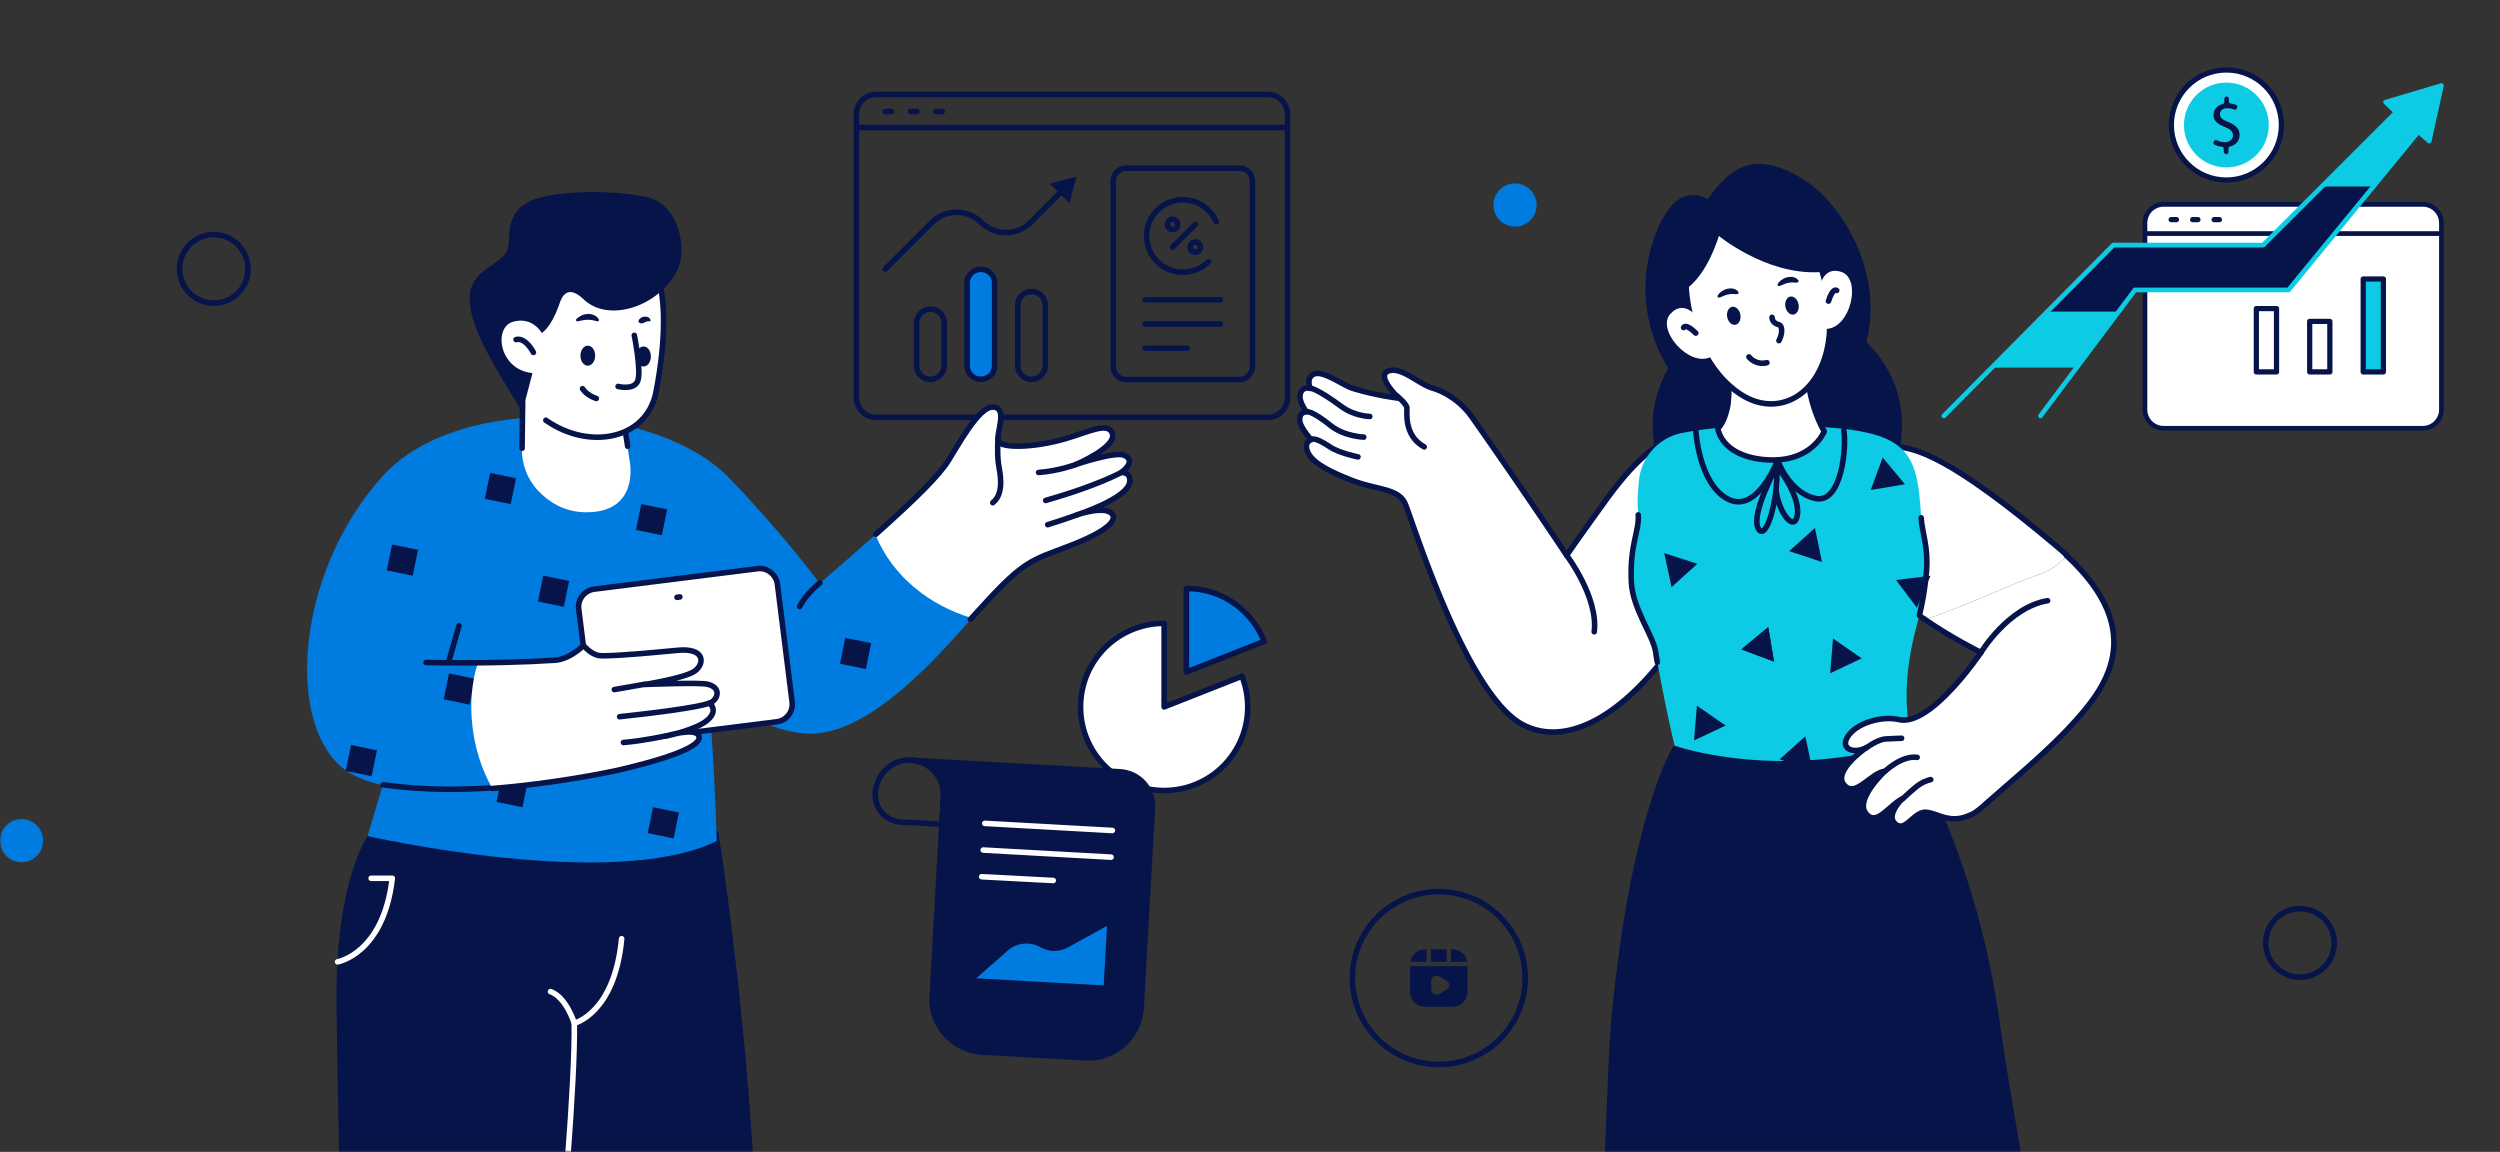 <svg xmlns="http://www.w3.org/2000/svg" width="586" height="270" viewBox="0 0 586 270" fill="none"><rect x="0" y="0" width="586" height="270" fill="#333333" stroke="none"/><mask id="n454k7eaxa" style="mask-type:alpha" maskUnits="userSpaceOnUse" x="0" y="0" width="586" height="270"><path fill="#D9D9D9" d="M0 0h586v270H0z"></path></mask><g mask="url(#n454k7eaxa)"><path d="M567.898 100.387h-60.747a4.356 4.356 0 0 1-4.374-4.374V52.275a4.356 4.356 0 0 1 4.374-4.374h60.747a4.356 4.356 0 0 1 4.374 4.374v43.738c0 2.43-1.988 4.374-4.374 4.374z" fill="#fff"></path><path d="M567.898 100.939H507.15a4.93 4.93 0 0 1-4.926-4.926V52.275a4.93 4.93 0 0 1 4.926-4.926h60.748a4.93 4.93 0 0 1 4.926 4.926v43.738a4.93 4.93 0 0 1-4.926 4.926zM507.15 48.453a3.825 3.825 0 0 0-3.821 3.822v43.738a3.825 3.825 0 0 0 3.821 3.821h60.748a3.825 3.825 0 0 0 3.821-3.821V52.275a3.825 3.825 0 0 0-3.821-3.822H507.15z" fill="#071449"></path><path d="M572.272 55.3h-69.495a.552.552 0 0 1 0-1.104h69.495a.553.553 0 0 1 0 1.105z" fill="#071449"></path><path d="M558.665 65.397h-4.727v21.78h4.727v-21.78z" fill="#0DCBE4"></path><path d="M533.615 72.333h-4.727v14.844h4.727V72.333zM546.117 75.337h-4.727v11.84h4.727v-11.84zM558.665 65.397h-4.727v21.78h4.727v-21.78zM508.918 51.48h1.237M513.955 51.48h1.237M518.99 51.48h1.237" stroke="#071449" stroke-width="1.227" stroke-linecap="round" stroke-linejoin="round"></path><path d="M521.863 42.201c7.124 0 12.9-5.775 12.9-12.9s-5.776-12.9-12.9-12.9c-7.125 0-12.901 5.775-12.901 12.9s5.776 12.9 12.901 12.9z" fill="#fff"></path><path d="M521.863 39.241c5.49 0 9.94-4.45 9.94-9.94 0-5.49-4.45-9.94-9.94-9.94-5.49 0-9.941 4.45-9.941 9.94 0 5.49 4.451 9.94 9.941 9.94z" fill="#0DCBE4"></path><path d="M521.863 42.201c7.124 0 12.9-5.775 12.9-12.9s-5.776-12.9-12.9-12.9c-7.125 0-12.901 5.775-12.901 12.9s5.776 12.9 12.901 12.9z" stroke="#071449" stroke-width="1.227" stroke-linecap="round" stroke-linejoin="round"></path><path d="M521.244 35.53v-.662c0-.265-.177-.486-.442-.486a4.94 4.94 0 0 1-1.679-.442c-.221-.133-.353-.398-.265-.619l.044-.132c.089-.265.442-.398.707-.31.53.266 1.193.442 1.856.442 1.148 0 1.944-.662 1.944-1.59s-.663-1.458-1.856-1.944c-1.679-.663-2.695-1.414-2.695-2.828 0-1.236.795-2.209 2.121-2.562a.517.517 0 0 0 .397-.486v-.751c0-.265.221-.53.53-.53.265 0 .531.22.531.53v.619c0 .265.22.486.441.486.486.044.928.176 1.237.309.265.088.354.397.265.662l-.044.133c-.088.265-.397.398-.662.31-.398-.177-.928-.31-1.591-.31-1.281 0-1.723.751-1.723 1.414 0 .84.619 1.281 2.032 1.855 1.679.707 2.563 1.547 2.563 3.005 0 1.192-.751 2.341-2.209 2.694a.518.518 0 0 0-.398.486v.796c0 .265-.221.53-.53.53-.309-.089-.574-.354-.574-.619z" fill="#071449"></path><path d="m479.935 72.995-13.122 13.166h19.925l9.897-13.166h-16.7z" fill="#0DCBE4"></path><path d="M530.477 57.444h-35.123l-15.419 15.551h16.7l3.8-5.036h36.006l19.881-24.255h-12.105l-13.74 13.74z" fill="#071449"></path><path d="m559.194 23.956 2.474 2.342-17.451 17.407h12.105l10.559-12.857 2.518 2.21 2.872-12.99-13.077 3.888z" fill="#0DCBE4"></path><path d="M478.301 98.023a.555.555 0 0 1-.442-.884l22.134-29.511a.562.562 0 0 1 .442-.221h35.746l30.276-36.908a.548.548 0 0 1 .791-.062l1.816 1.595 2.469-11.16-11.261 3.35 1.78 1.682a.53.53 0 0 1 .173.393c0 .15-.058.292-.164.398L530.87 57.842a.555.555 0 0 1-.389.163h-34.893L456.034 97.87a.552.552 0 1 1-.782-.782L494.97 57.06a.547.547 0 0 1 .393-.164h34.893l30.621-30.59-2.063-1.952a.564.564 0 0 1-.159-.53.554.554 0 0 1 .38-.403l13.077-3.887a.565.565 0 0 1 .535.123.564.564 0 0 1 .163.526l-2.872 12.989a.549.549 0 0 1-.901.296l-2.09-1.834-30.077 36.67a.554.554 0 0 1-.429.203h-35.732l-21.967 29.291a.548.548 0 0 1-.441.221v.004z" fill="#0DCBE4"></path><path d="M376.919 269.216s17.399 5.313 44.385 5.626a372.123 372.123 0 0 0-2.657 27.35c-.261 4.376-2.084 32.194-2.605 82.935-.052 6.928 3.438 22.713.886 32.507h-63.973s-1.458-14.952 12.399-24.172c6.668-4.428 9.794-80.07 11.565-124.246zM513.303 417.634h-59.284s-.625-21.463-1.615-28.6c-3.334-24.641-17.504-85.123-24.432-114.192 13.284-.26 28.548-1.771 44.905-5.626 5.106 29.277 11.93 64.649 13.962 74.704 2.292 11.304 4.636 24.745 6.928 32.819 1.563 5.522 2.865 7.502 12.659 19.015 9.794 11.513 6.877 21.88 6.877 21.88zM395.725 102.774c-5.939-.99-12.398 4.949-19.275 14.43-7.97 11.044-9.221 12.971-9.221 12.971s-9.377-14.169-22.192-32.403c-2.605-3.698-6.304-5.938-9.325-6.824-3.022-.885-7.085-4.897-10.054-4.063-3.543.99 2.24 6.46 2.24 6.46s-5.106-.574-10.732-2.293c-2.396-.729-6.98-4.272-9.116-3.386-2.032.834-.938 3.386-.938 3.386s-1.823-.625-2.344 1.355c-.417 1.667 1.458 4.115 1.458 4.115s-1.771 0-1.562 2.084c.156 1.719 2.656 4.428 2.656 4.428s-1.719.573-.833 2.813c.99 2.449 4.584 4.48 10.471 6.773 5.782 2.24 10.783 1.823 12.398 5.417 1.615 3.595 14.222 44.958 27.715 51.887 10.315 5.313 25.683-1.563 41.467-28.184 15.056-25.213 5.262-37.612-2.813-38.966z" fill="#fff" stroke="#071449" stroke-width="1.302" stroke-miterlimit="10" stroke-linecap="round" stroke-linejoin="round"></path><path d="M367.229 130.175s7.45 9.794 6.46 17.921m-46.416-55.429s2.396 1.927 2.5 2.865c.104.938-.833 6.512 4.063 9.221M307.164 91s1.459 0 7.241 4.272c3.074 2.292 6.668 2.344 6.668 2.344m-14.795-1.094s1.094-.417 5.627 3.23c3.177 2.553 7.762 2.709 7.762 2.709m-12.295.573s.573-.834 4.376 1.719c2.136 1.459 6.564 2.344 6.564 2.344" stroke="#071449" stroke-width="1.302" stroke-miterlimit="10" stroke-linecap="round" stroke-linejoin="round"></path><path d="M484.546 130.228c-.729-.678-1.511-1.407-2.344-2.084-25.683-21.672-32.976-22.818-37.56-23.495-10.367-1.667-19.276 13.909-5.314 30.423 3.126 3.699 7.554 7.19 11.825 10.107 9.013-2.813 17.973-7.346 26.673-10.471 2.5-.834 4.845-2.397 6.72-4.48z" fill="#fff"></path><path d="M484.546 130.228c-.729-.678-1.511-1.407-2.344-2.084-25.683-21.672-32.976-22.818-37.56-23.495-10.367-1.667-19.276 13.909-5.314 30.423 3.126 3.699 7.554 7.19 11.825 10.107" stroke="#071449" stroke-width="1.302" stroke-miterlimit="10" stroke-linecap="round" stroke-linejoin="round"></path><path d="M437.452 80.165c4.22-15.889-5.47-32.715-15.42-38.55-10.21-5.99-16.149-3.126-21.723 5.105 0 0-7.866-5.834-12.972 10.21-3.386 10.628-1.25 21.62 3.699 29.382-2.292 3.96-3.647 8.544-3.647 13.389 0 15.315 13.076 27.714 29.225 27.714 16.15 0 29.226-12.399 29.226-27.714.052-7.658-3.178-14.535-8.388-19.536z" fill="#071449"></path><path d="M448.028 174.561c-31.1 9.481-55.325.937-55.325.937s-1.927-7.501-4.219-20.317c-.157-.833-.313-1.667-.417-2.552-.625-3.803-5.366-10.002-5.678-16.202-.417-8.908 1.875-11.825 1.615-15.784-.313-4.376-.105-4.064.104-7.502.364-5.678 4.428-10.471 10.002-11.617 5.053-1.042 13.024-1.98 25.37-1.72 27.61.574 29.902 4.741 30.84 21.568.209 3.49 1.719 6.772 1.25 12.555-.416 4.74-1.041 7.71-1.667 10.315-.416 1.719-.885 3.229-1.302 5.053-3.438 14.586-.573 22.713-.573 25.266z" fill="#0DCBE4"></path><path d="m447.09 191.282 3.178-7.502-8.075.99 4.897 6.512zm-22.244-10.732-1.667-7.97-6.043 5.418 7.71 2.552zm44.853-18.91-1.667-7.971-6.095 5.47 7.762 2.501zm-20.369-19.171 3.178-7.502-8.075.99 4.897 6.512zm-22.244-10.732-1.667-7.97-6.043 5.418 7.71 2.552zm11.409-16.878 8.022-1.355-5.209-6.251-2.813 7.606zm-12.711 77.621-1.824 7.97 7.762-2.396-5.938-5.574zm-9.951-37.404-1.354-8.075-6.304 5.21 7.658 2.865zm-24.015-17.452 6.043-5.47-7.762-2.5 1.719 7.97z" fill="#071449"></path><path d="m414.479 147.001 1.354 8.075-7.658-2.865 6.304-5.21zM436.386 154.322l-7.403 3.497.677-8.148 6.726 4.651zM404.484 170.066l-7.403 3.498.677-8.149 6.726 4.651z" fill="#071449"></path><path d="M450.32 121.372c.209 3.49 1.719 6.772 1.251 12.554-.417 4.741-1.042 7.71-1.667 10.315m-61.42 10.992c-.156-.833-.313-1.667-.417-2.553-.625-3.802-5.366-10.002-5.678-16.201-.417-8.908 1.875-11.825 1.615-15.785" stroke="#071449" stroke-width="1.302" stroke-miterlimit="10" stroke-linecap="round" stroke-linejoin="round"></path><path d="M472.877 269.217c-16.358 3.855-31.622 5.365-44.906 5.626-2.292.052-4.532.052-6.72 0-26.933-.313-44.385-5.626-44.385-5.626.573-14.639 1.042-25.839 1.407-29.799 4.584-48.343 14.378-63.92 14.378-63.92s24.276 8.544 55.324-.937c0 4.323 14.639 25.734 20.109 65.17 1.094 7.71 2.813 18.129 4.793 29.486z" fill="#071449" stroke="#071449" stroke-width="1.302" stroke-miterlimit="10" stroke-linecap="round" stroke-linejoin="round"></path><path d="M484.546 130.228c-1.875 2.083-4.219 3.646-6.72 4.48-8.7 3.125-17.66 7.658-26.672 10.471 6.772 4.636 13.18 7.762 13.18 7.762s-11.774 17.504-19.223 15.732c-3.96-.937-10.107.782-12.086 4.116-1.355 2.344.573 3.386 2.656 3.073.678-.104 1.615-.52 1.72-.573-.417.313-8.44 5.939-4.793 9.065 2.605 2.292 5.887-3.126 9.221-3.595 0 0-6.981 6.46-4.533 9.846 2.293 3.126 5.106-1.146 7.919-2.969.208-.156.417-.261.625-.365-.052.052-.261.261-.573.625-.99 1.146-2.709 3.647-1.094 5.158.938.885 1.823.677 2.709.052 1.406-.99 2.865-2.917 4.688-2.709 2.501.208 5.574 2.865 10.159.677.573-.104 1.511-.729 3.073-2.032l.052-.052.105-.104c.052-.052.104-.052.104-.104.052-.052.104-.052.104-.104 4.636-4.168 14.274-11.982 20.577-18.911 7.554-8.074 18.442-21.358-1.198-39.539z" fill="#fff"></path><path d="M451.154 145.179c6.772 4.636 13.18 7.762 13.18 7.762s-11.774 17.504-19.223 15.732c-3.96-.937-10.107.782-12.086 4.116-1.355 2.344.573 3.386 2.656 3.073.678-.104 1.615-.52 1.72-.573-.417.313-8.44 5.939-4.793 9.065 2.605 2.292 5.887-3.126 9.221-3.595 0 0-6.981 6.46-4.533 9.846 2.293 3.126 5.106-1.146 7.919-2.969.208-.156.417-.261.625-.365-.052.052-.261.261-.573.625-.99 1.146-2.709 3.647-1.094 5.158.938.885 1.823.677 2.709.052 1.406-.99 2.865-2.917 4.688-2.709 2.501.208 5.574 2.865 10.159.677.573-.104 1.511-.729 3.073-2.032l.052-.052.105-.104c.052-.052.104-.052.104-.104.052-.052.104-.052.104-.104 4.636-4.168 14.274-11.982 20.577-18.911 7.398-8.074 18.286-21.358-1.354-39.539" stroke="#071449" stroke-width="1.302" stroke-miterlimit="10" stroke-linecap="round" stroke-linejoin="round"></path><path d="M437.453 175.289s2.761-2.031 4.584-2.083c1.824-.105 3.699-.157 3.699-.157m-3.907 7.762s3.907-3.802 7.554-3.281m-3.491 9.793s2.866-2.709 4.012-3.438c1.458-.938 2.657-1.146 2.657-1.146m11.773-29.798s6.408-10.628 15.628-12.138" stroke="#071449" stroke-width="1.302" stroke-miterlimit="10" stroke-linecap="round" stroke-linejoin="round"></path><path d="M404.841 85.165s.886 6.929 0 10.628c-.885 3.75-2.188 4.584-2.188 4.584s.626 6.355 10.732 7.345c11.252 1.094 14.222-6.616 14.222-6.616s-4.168-6.616-4.011-16.41c.156-9.793-17.869-5.313-18.755.47z" fill="#fff" stroke="#071449" stroke-width="1.302" stroke-miterlimit="10" stroke-linecap="round" stroke-linejoin="round"></path><path d="M395.621 70.944c1.042 6.304 4.324 16.15 12.295 21.411 10.158 6.72 21.827-1.667 20.942-18.285-.625-11.93-5.679-25.005-16.41-25.005-10.732 0-19.275 6.563-16.827 21.88z" fill="#fff" stroke="#071449" stroke-width="1.302" stroke-miterlimit="10" stroke-linecap="round" stroke-linejoin="round"></path><path d="M398.174 74.799s-3.178-4.95-6.616-1.25c-3.438 3.698 4.324 12.554 9.377 10.158l-2.761-8.908z" fill="#fff"></path><path d="M394.631 76.778s.417-1.094 2.865 1.303" stroke="#071449" stroke-width="1.302" stroke-miterlimit="10" stroke-linecap="round" stroke-linejoin="round"></path><path d="M426.461 67.974s.469-5.835 5.209-4.22c4.741 1.667 2.084 13.128-3.542 13.337l-1.667-9.117z" fill="#fff"></path><path d="M430.524 68.078s-.885-.781-1.927 2.5" stroke="#071449" stroke-width="1.302" stroke-miterlimit="10" stroke-linecap="round" stroke-linejoin="round"></path><path d="M402.914 55.315s10.94 9.012 23.234 8.491c12.294-.52-6.408-20.577-14.43-19.64-7.971.938-17.66 7.71-21.568 15.942-3.907 8.283-.26 9.325-.26 9.325s7.866 1.562 13.024-14.118z" fill="#071449"></path><path d="M414.167 85.009a4.13 4.13 0 0 1-4.22-1.355l4.22 1.355z" fill="#fff"></path><path d="M414.167 85.009a4.13 4.13 0 0 1-4.22-1.355" stroke="#071449" stroke-width="1.302" stroke-miterlimit="10" stroke-linecap="round" stroke-linejoin="round"></path><path d="M406.78 76.122c.849-.155 1.366-1.221 1.153-2.382-.212-1.16-1.072-1.975-1.921-1.82-.849.155-1.365 1.222-1.153 2.382.212 1.16 1.072 1.975 1.921 1.82zM420.427 73.729c.849-.156 1.365-1.222 1.153-2.382-.212-1.16-1.072-1.976-1.922-1.82-.849.155-1.365 1.221-1.153 2.382.212 1.16 1.073 1.975 1.922 1.82zM407.03 68.965c-.365 0-.678-.053-.99-.053-.313 0-.625.053-.938.105a4.312 4.312 0 0 0-.99.312c-.156.052-.312.157-.521.209-.156.104-.364.156-.52.208h-.053a.354.354 0 0 1-.416-.208c-.052-.105 0-.209.052-.313.104-.156.26-.365.417-.52.156-.157.312-.314.52-.418a3.44 3.44 0 0 1 1.251-.573c.469-.104.937-.156 1.406-.052.469.104.886.313 1.198.73.105.156.105.364-.052.468-.052.052-.156.105-.208.052l-.156.053zm14.065-2.71c-.364 0-.677-.051-.99-.051-.312 0-.625.052-.937.104a4.293 4.293 0 0 0-.99.312c-.156.052-.313.157-.521.209-.156.104-.365.156-.521.208h-.052c-.156.052-.365-.052-.417-.208-.052-.104 0-.209.052-.313a3.73 3.73 0 0 1 .417-.52c.156-.157.313-.313.521-.418.365-.26.781-.468 1.25-.573.469-.104.938-.156 1.407-.052.469.105.885.313 1.198.73.104.156.104.364-.052.468-.052.053-.156.105-.208.053l-.157.052z" fill="#071449"></path><path d="M416.979 79.852c.365-.625.99-2.449.417-3.386-.156-.26-.417-.365-.625-.417-.782-.209-1.407-.886-1.407-1.667" fill="#fff"></path><path d="M416.979 79.852c.365-.625.99-2.449.417-3.386-.156-.26-.417-.365-.625-.417-.782-.209-1.407-.886-1.407-1.667M397.496 100.898s.677 12.555 7.554 16.098c6.876 3.542 11.617-9.117 11.617-9.117s2.657 7.606 8.856 8.96c6.199 1.355 7.345-12.242 6.668-15.888" stroke="#071449" stroke-width="1.302" stroke-miterlimit="10" stroke-linecap="round" stroke-linejoin="round"></path><path d="M416.511 109.233s-6.095 10.992-4.428 14.535c1.667 3.542 4.74-5.835 4.428-14.535z" stroke="#071449" stroke-width="1.302" stroke-miterlimit="10" stroke-linecap="round" stroke-linejoin="round"></path><path d="M416.511 109.233s5.47 6.877 4.793 11.409c-.677 4.48-4.428-.729-5.001-5.678M539.023 229.045a8.023 8.023 0 1 0-.001-16.045 8.023 8.023 0 0 0 .001 16.045z" stroke="#071449" stroke-width="1.302" stroke-miterlimit="10" stroke-linecap="round" stroke-linejoin="round"></path><path d="m296.317 150.335-18.233 7.19v-19.588c8.283-.052 15.368 5.105 18.233 12.398z" fill="#007CE1"></path><path d="m296.317 150.335-18.233 7.19v-19.588c8.283-.052 15.368 5.105 18.233 12.398z" stroke="#071449" stroke-width="1.302" stroke-miterlimit="10" stroke-linecap="round" stroke-linejoin="round"></path><path d="M355.053 53.106a5.053 5.053 0 1 0 0-10.105 5.053 5.053 0 0 0 0 10.105z" fill="#007CE1"></path><path d="M200.738 29.893h101.064m-4.636 67.931h-91.791a4.647 4.647 0 0 1-4.637-4.636v-66.42a4.647 4.647 0 0 1 4.637-4.637h91.791a4.647 4.647 0 0 1 4.636 4.636v66.369c0 2.605-2.084 4.689-4.636 4.689v0z" stroke="#071449" stroke-width="1.302" stroke-miterlimit="10" stroke-linecap="round" stroke-linejoin="round"></path><path d="m207.511 63.077 10.94-10.94c3.177-3.178 8.387-3.178 11.565 0 3.177 3.178 8.387 3.178 11.565 0l7.449-7.45" stroke="#071449" stroke-width="1.302" stroke-linecap="round" stroke-linejoin="round"></path><path d="m250.698 47.657 1.667-6.303-6.252 1.719 4.585 4.584z" fill="#071449"></path><path d="M229.912 63.13a3.246 3.246 0 0 0-3.23 3.23v19.327a3.246 3.246 0 0 0 3.23 3.23 3.246 3.246 0 0 0 3.229-3.23V66.36c.052-1.772-1.406-3.23-3.229-3.23z" fill="#007CE1"></path><path d="M268.41 70.267h17.66m-17.66 5.678h17.66m-17.66 5.679h9.898m-60.222-9.17a3.246 3.246 0 0 0-3.23 3.23v10.003a3.246 3.246 0 0 0 3.23 3.23 3.246 3.246 0 0 0 3.23-3.23V75.685a3.246 3.246 0 0 0-3.23-3.23zm11.826-9.324a3.246 3.246 0 0 0-3.23 3.23v19.327a3.246 3.246 0 0 0 3.23 3.23 3.246 3.246 0 0 0 3.23-3.23V66.36c.052-1.772-1.407-3.23-3.23-3.23zm11.877 5.21a3.246 3.246 0 0 0-3.229 3.23v14.117a3.245 3.245 0 0 0 3.229 3.23 3.246 3.246 0 0 0 3.23-3.23V71.569a3.212 3.212 0 0 0-3.23-3.23zm48.761 20.629h-26.568a3.024 3.024 0 0 1-3.022-3.022V42.448a3.024 3.024 0 0 1 3.022-3.021h26.568a3.024 3.024 0 0 1 3.022 3.021v43.5c-.053 1.666-1.407 3.02-3.022 3.02z" stroke="#071449" stroke-width="1.302" stroke-miterlimit="10" stroke-linecap="round" stroke-linejoin="round"></path><path d="M285.08 51.98c-1.302-3.02-4.272-5.157-7.814-5.157a8.493 8.493 0 0 0-8.492 8.492 8.493 8.493 0 0 0 8.492 8.491c2.344 0 4.428-.938 5.991-2.448" stroke="#071449" stroke-width="1.302" stroke-miterlimit="10" stroke-linecap="round" stroke-linejoin="round"></path><path d="M274.87 53.805a1.198 1.198 0 1 0 0-2.396 1.198 1.198 0 0 0 0 2.396zM280.183 59.118a1.198 1.198 0 1 0 0-2.397 1.198 1.198 0 0 0 0 2.397zM274.869 57.92l5.314-5.313m-72.672-26.464h1.458m4.481 0h1.458m4.48 0h1.459" stroke="#071449" stroke-width="1.302" stroke-miterlimit="10" stroke-linecap="round" stroke-linejoin="round"></path><path d="M5.053 202.106a5.053 5.053 0 1 0 0-10.106 5.053 5.053 0 0 0 0 10.106z" fill="#007CE1"></path><path d="M50.023 71.045a8.023 8.023 0 1 0 0-16.045 8.023 8.023 0 0 0 0 16.045z" stroke="#071449" stroke-width="1.302" stroke-miterlimit="10" stroke-linecap="round" stroke-linejoin="round"></path><path d="M292.462 165.704c0 10.836-8.752 19.587-19.587 19.587-10.836 0-19.588-8.751-19.588-19.587s8.752-19.588 19.588-19.588v19.588l18.233-7.189a19.807 19.807 0 0 1 1.354 7.189z" fill="#fff" stroke="#071449" stroke-width="1.302" stroke-miterlimit="10" stroke-linecap="round" stroke-linejoin="round"></path><path d="M118.153 414.717c-.052 1.354-1.198 2.396-2.552 2.396h-47.51c-1.46 0-2.658-1.25-2.553-2.709 0-.468.052-1.042.104-1.615 3.073-.052 5.939-1.614 7.553-4.271 1.355-2.24 3.751-4.741 7.867-5.939 9.898-2.865 34.643-2.917 36.674 6.043 0 .104.053.208.053.312v.105c.208 1.094.364 2.188.416 3.282 0 .833 0 1.615-.052 2.396zm49.594-219.423s8.023 49.594 9.221 101.324c.782 35.112 2.605 65.848 3.282 76.892a6.091 6.091 0 0 1-4.011 6.095 61.986 61.986 0 0 1-11.826 2.917c-7.97 1.094-18.754 1.199-26.828 1.042a11.322 11.322 0 0 1-11.149-11.721c.938-30.267 3.126-111.899.365-127.007-3.386-18.65-15.733-41.467-11.253-47.562 4.481-6.095 47.146-7.815 52.199-1.98z" fill="#071449"></path><path d="M167.748 195.294s8.023 49.594 9.221 101.324c.781 35.112 2.605 65.848 3.282 76.892a6.091 6.091 0 0 1-4.011 6.095 62.005 62.005 0 0 1-11.826 2.917c-7.97 1.094-18.754 1.199-26.829 1.042a11.322 11.322 0 0 1-11.148-11.721c.938-30.267 3.126-111.899.365-127.007-3.386-18.65-15.733-41.467-11.253-47.562 4.48-6.095 47.146-7.815 52.199-1.98v0z" stroke="#071449" stroke-width="1.302" stroke-miterlimit="10" stroke-linecap="round" stroke-linejoin="round"></path><path d="M86.271 195.866s-7.71 10.211-7.397 39.436c.312 27.871 1.198 50.324.364 54.231-1.146 5.47-9.377 62.461-11.981 80.382-.47 3.386 1.354 6.668 4.48 8.023 4.74 2.031 12.659 4.74 23.807 6.095 5.887.729 12.034.468 16.931-.053 5.678-.573 10.21-5.001 10.836-10.679 1.302-11.825 3.646-33.601 5.834-56.471 2.97-30.683 5.731-63.451 5.522-76.996 0 0 9.429-2.24 11.096-19.796 1.667-17.556 1.772-23.755 1.772-23.755s-53.658-10.21-61.264-.417z" fill="#071449"></path><path d="M129.094 316.83c2.969-30.684 5.73-63.451 5.522-76.996 0 0 9.429-2.24 11.096-19.796" stroke="#fff" stroke-width="1.302" stroke-miterlimit="10" stroke-linecap="round" stroke-linejoin="round"></path><path d="M134.616 239.835s-1.876-6.095-5.574-7.398m-49.907-6.98s10.783-1.876 12.815-19.588h-4.949" stroke="#fff" stroke-width="1.302" stroke-miterlimit="10" stroke-linecap="round" stroke-linejoin="round"></path><path d="M262.82 110.744s3.751-2.604.73-4.011c-1.98-.938-10.523 1.876-11.305 2.136.782-.365 9.794-4.272 8.44-7.345-1.147-2.605-5.47-.209-11.097 1.406-7.137 2.084-14.847 2.188-15.576.573-.729-1.667 2.501-8.127-1.407-8.022-3.229.052-7.918 8.804-10.314 12.555-2.865 4.48-11.461 12.659-30.163 28.704 0 0-8.492-11.513-20.994-24.485-17.504-18.233-63.608-20.108-81.216-.885-20.213 22.088-23.078 57.043-9.898 68.4 2.292 1.98 5.678 3.386 9.69 4.324l-3.543 11.877s57.721 13.128 81.841 1.147c0 0-.313-13.18-1.511-29.017-.208-2.501-.417-5.053-.677-7.658-.052-.521-.104-1.094-.156-1.615 5.626 7.658 14.951 12.503 23.182 13.128 15.941 1.146 34.695-22.453 41.311-29.746 9.846-10.836 11.409-12.034 20.369-15.472 9.429-3.595 10.94-4.741 10.159-5.991-1.251-1.98-6.356-.573-7.815-.157 2.084-.729 11.461-4.115 11.878-7.553.365-2.449-1.928-2.293-1.928-2.293zm-106.69 61.733c.209-.052 1.251-.365 2.501-.625-1.302.364-2.292.573-2.501.625z" fill="#007CE1"></path><path d="m150.314 118.148 6.072 1.25-1.249 6.072-6.072-1.25 1.249-6.072zM162.714 142.212l6.072 1.25-1.25 6.072-6.072-1.25 1.25-6.072zM198.137 149.51l6.072 1.249-1.25 6.072-6.072-1.249 1.25-6.072zM140.623 165.135l6.072 1.249-1.25 6.072-6.072-1.249 1.25-6.072zM153.074 189.208l6.072 1.25-1.25 6.072-6.071-1.25 1.249-6.072zM91.919 127.627l6.072 1.25-1.25 6.072-6.072-1.25 1.25-6.072zM114.892 110.851l6.072 1.249-1.25 6.072-6.072-1.249 1.25-6.072zM127.342 134.925l6.072 1.25-1.25 6.072-6.072-1.25 1.25-6.072zM82.28 174.623l6.071 1.25-1.25 6.072-6.071-1.25 1.25-6.072zM105.252 157.847l6.072 1.249-1.25 6.072-6.072-1.249 1.25-6.072zM117.65 181.91l6.072 1.25-1.249 6.072-6.072-1.25 1.249-6.072z" fill="#071449"></path><path d="M262.821 110.744s3.751-2.604.729-4.011c-1.979-.938-10.523 1.876-11.304 2.136.781-.365 9.793-4.272 8.439-7.345-1.146-2.605-5.47-.209-11.096 1.406-7.137 2.084-14.847 2.188-15.577.573-.729-1.667 2.501-8.127-1.406-8.022-3.23.052-7.918 8.804-10.315 12.555-2.084 3.282-7.189 8.491-17.087 17.295 3.959 9.742 12.659 16.566 22.557 19.536.938-1.042 1.771-1.98 2.449-2.709 9.845-10.836 11.512-10.732 20.473-14.17 9.429-3.595 10.835-6.043 10.054-7.293-1.25-1.98-6.355-.573-7.814-.157 2.084-.729 11.461-4.115 11.877-7.553.313-2.397-1.979-2.241-1.979-2.241z" fill="#fff"></path><path d="m182.021 169.195-38.237 4.792c-2.293.313-4.376-1.354-4.689-3.646l-3.438-27.558c-.313-2.293 1.354-4.376 3.646-4.689l38.238-4.793c2.292-.312 4.376 1.355 4.689 3.647l3.438 27.558a4.153 4.153 0 0 1-3.647 4.689z" fill="#fff" stroke="#071449" stroke-width="1.302" stroke-miterlimit="10" stroke-linecap="round" stroke-linejoin="round"></path><path d="M158.944 152.368c-4.115.365-13.076 1.302-17.868 1.302-1.511 0-2.761-.937-3.751-1.875l-1.302.104c-1.147.938-3.491 2.605-5.991 2.761-6.304.417-12.659.521-17.973.573-2.969 8.96-1.719 20.682 3.282 29.434 14.065-1.042 27.193-3.751 29.85-4.324 17.191-4.011 19.692-6.772 18.338-8.283-.782-.834-3.074-.625-4.897-.261-1.459.417-2.553.625-2.553.625s1.146-.364 2.553-.625c2.344-.625 5.73-1.771 7.293-3.23 2.396-2.24.365-3.855.365-3.855 1.719-.625 3.073-3.542-.469-4.428-1.824-.468-14.743.052-14.743.052s9.533-1.51 11.773-3.177c.313-.209.573-.469.782-.73-1.407-1.615-2.553-3.021-3.386-4.167-.365.052-.834.052-1.303.104z" fill="#fff"></path><path d="m105.13 155.286 2.448-8.596m144.667-37.821s-4.167 1.563-8.804 1.876m19.38 0s-5.522 3.073-17.713 6.563m7.45 3.335s-3.074 1.146-6.981 2.344m-53.397 13.649s-3.334 2.604-4.74 5.522" stroke="#071449" stroke-width="1.302" stroke-miterlimit="10" stroke-linecap="round" stroke-linejoin="round"></path><path d="M205.308 125.226c9.794-8.752 14.951-13.961 16.983-17.243 2.396-3.803 7.085-12.503 10.315-12.555 3.907-.104.729 6.356 1.406 8.023.73 1.667 8.44 1.51 15.577-.573 5.626-1.615 9.95-4.012 11.096-1.407 1.406 3.23-8.492 7.397-8.492 7.397s9.273-3.125 11.357-2.135c3.021 1.406-.729 4.011-.729 4.011s2.292-.156 1.979 2.24c-.469 3.855-12.242 7.658-12.242 7.658s6.772-2.344 8.231 0c.781 1.25-.625 3.646-10.054 7.293-8.961 3.438-10.628 3.334-20.474 14.17-.781.833-1.719 1.875-2.813 3.073m-127.58 10.107s15.368.417 30.163-.521c3.543-.208 6.72-3.438 6.72-3.438 1.042 1.042 2.449 2.396 4.324 2.396 4.793 0 13.753-.938 17.869-1.302 6.407-.573 6.199 3.177 3.959 4.844-2.24 1.667-11.773 3.178-11.773 3.178s12.919-.521 14.742-.052c3.543.886 2.188 3.803.469 4.428 0 0 2.084 1.615-.364 3.855-2.605 2.397-9.846 3.855-9.846 3.855s6.147-1.875 7.449-.364c1.355 1.51-1.198 4.271-18.337 8.283-2.657.625-15.785 3.282-29.85 4.376" stroke="#071449" stroke-width="1.302" stroke-miterlimit="10" stroke-linecap="round" stroke-linejoin="round"></path><path d="M166.341 164.766s-1.615 1.147-21.099 3.23m5.887-7.605-7.137 1.25m12.138 10.836s-5.366 1.198-10.002 1.562m12.555-34.017.677-.105m74.6-37.195s-.313 3.125.104 6.147c.208 1.511 1.563 6.668-1.355 8.96M89.814 183.937s10.054 1.719 24.744.782" stroke="#071449" stroke-width="1.302" stroke-miterlimit="10" stroke-linecap="round" stroke-linejoin="round"></path><path d="m122.529 88.656-.208 16.41c-.052 3.646 1.25 7.241 3.751 9.898 2.344 2.5 5.886 4.949 10.835 5.105 13.076.365 10.732-11.721 10.732-11.721l-2.865-18.702s-14.014-7.085-22.245-.99z" fill="#fff"></path><path d="m147.118 104.597-2.292-14.951s-14.014-7.085-22.245-.99l-.208 16.41" stroke="#071449" stroke-width="1.302" stroke-miterlimit="10" stroke-linecap="round" stroke-linejoin="round"></path><path d="M144.514 53.96c8.126 1.668 14.169 12.19 9.272 37.874-2.656 13.909-22.713 14.43-32.038.156-11.929-18.181-5.522-43.76 22.766-38.03z" fill="#fff"></path><path d="M144.514 53.96c8.126 1.668 14.169 12.191 9.272 37.874-2.188 11.304-15.784 13.753-25.839 6.668" stroke="#071449" stroke-width="1.302" stroke-miterlimit="10" stroke-linecap="round" stroke-linejoin="round"></path><path d="M122.425 96.574s-3.855-6.095-7.345-12.346c-11.721-21.15.417-19.796 3.699-25.318 1.354-2.24-1.25-9.169 6.199-12.086 5.366-2.084 17.816-2.397 26.204-.73 8.335 1.615 9.846 12.66 7.658 17.14-4.168 8.491-16.098 12.606-22.036 6.928-4.428-4.22-5.47.573-5.887 1.667-3.751 10.107-8.179 6.408-8.179 6.408l.052 7.293 2.188 1.302-2.553 9.742z" fill="#071449"></path><path d="M127.323 78.601s-2.084-4.584-7.085-3.177c-5.001 1.406-3.074 12.919 6.616 12.033" fill="#fff"></path><path d="M125.03 82.613s-1.823-3.595-4.063-3.022" stroke="#071449" stroke-width="1.302" stroke-miterlimit="10" stroke-linecap="round" stroke-linejoin="round"></path><path d="M139.773 93.397c-1.563-.521-2.657-1.407-3.23-2.293l3.23 2.293z" fill="#fff"></path><path d="M139.773 93.397c-1.563-.521-2.657-1.407-3.23-2.293" stroke="#071449" stroke-width="1.302" stroke-miterlimit="10" stroke-linecap="round" stroke-linejoin="round"></path><path d="M139.5 83.377c.006-1.295-.759-2.348-1.708-2.352-.95-.005-1.724 1.041-1.73 2.336-.006 1.294.758 2.348 1.708 2.352.949.004 1.724-1.042 1.73-2.336zM152.565 83.571c.006-1.295-.759-2.348-1.708-2.352-.949-.005-1.724 1.041-1.73 2.336-.006 1.295.759 2.348 1.708 2.352.95.005 1.724-1.041 1.73-2.336zM139.981 75.32a8.289 8.289 0 0 0-1.094-.261 7.757 7.757 0 0 0-1.094-.104c-.364 0-.729.052-1.146.104-.208.052-.365.104-.573.104l-.625.156h-.052c-.156.052-.365-.104-.365-.26 0-.104 0-.209.104-.313.157-.156.365-.312.521-.416.209-.105.417-.261.625-.365.417-.209.938-.313 1.407-.365a3 3 0 0 1 1.511.26c.469.209.885.47 1.146.99.104.157.052.365-.104.417-.052.052-.157.052-.261.052zm9.794-.365c.156-.26.365-.365.573-.521.208-.105.469-.209.729-.209.261 0 .573 0 .886.157.313.156.469.416.521.729 0 .104-.052.208-.156.208h-.105c-.26-.052-.364 0-.52 0-.105.052-.261.105-.365.157a1.56 1.56 0 0 0-.417.208 1.851 1.851 0 0 1-.521.104h-.156c-.313 0-.573-.208-.573-.52 0-.105.052-.21.104-.313z" fill="#071449"></path><path d="M148.681 78.602s1.719 8.543.782 10.731c-.886 2.188-4.585 1.25-4.585 1.25" stroke="#071449" stroke-width="1.302" stroke-miterlimit="10" stroke-linecap="round" stroke-linejoin="round"></path><path d="m267.509 235.928 2.605-46.573c.26-4.428-3.126-8.179-7.554-8.439l-48.969-2.709c2.188.104 4.168 1.146 5.522 2.657 1.354 1.511 2.136 3.594 2.032 5.782l-2.605 46.573c0 .208 0 .365-.052.573-.261 6.72 4.949 12.399 11.669 12.815l24.328 1.355c6.877.365 12.659-4.949 13.024-11.878v-.156z" fill="#071449"></path><path d="m228.803 229.312 7.449-6.512c2.136-1.875 5.158-2.136 7.606-.781a6.631 6.631 0 0 0 6.46.052l9.168-5.053-.781 13.961-29.902-1.667z" fill="#007CE1"></path><path d="m221.145 186.593-.365 6.616-9.585-.521c-3.543-.208-6.251-3.23-6.043-6.772.26-4.428 3.959-8.023 8.387-7.762 2.24.104 4.168 1.094 5.574 2.657 1.355 1.563 2.136 3.594 2.032 5.782v0z" stroke="#071449" stroke-width="1.302" stroke-miterlimit="10" stroke-linecap="round" stroke-linejoin="round"></path><path d="m267.509 235.928 2.605-46.573c.26-4.428-3.126-8.179-7.554-8.439l-48.969-2.709c2.188.104 4.168 1.146 5.522 2.657 1.354 1.511 2.136 3.594 2.032 5.782l-2.605 46.573c0 .208 0 .365-.052.573-.261 6.72 4.949 12.399 11.669 12.815l24.328 1.355c6.877.365 12.659-4.949 13.024-11.878v-.156 0z" stroke="#071449" stroke-width="1.302" stroke-miterlimit="10" stroke-linecap="round" stroke-linejoin="round"></path><path d="m230.835 193.001 29.902 1.667m-30.267 4.584 29.955 1.667m-30.32 4.585 16.775.885" stroke="#fff" stroke-width="1.302" stroke-miterlimit="10" stroke-linecap="round" stroke-linejoin="round"></path><path clip-rule="evenodd" d="M337.254 249.508c11.186 0 20.254-9.068 20.254-20.254 0-11.186-9.068-20.254-20.254-20.254-11.186 0-20.254 9.068-20.254 20.254 0 11.186 9.068 20.254 20.254 20.254z" stroke="#071449" stroke-width="1.302" stroke-miterlimit="10" stroke-linecap="round" stroke-linejoin="round"></path><path d="M339.097 222.503h-3.686v2.944h3.686v-2.944zM340.109 222.503v2.944h3.808c-.344-1.857-1.715-2.937-3.808-2.944zM330.502 226.459v5.624c0 2.457 1.465 3.922 3.922 3.922h5.658c2.457 0 3.923-1.465 3.923-3.922v-5.624h-13.503zm8.399 5.617-1.405.81c-.297.169-.587.257-.857.257-.203 0-.385-.047-.554-.142-.391-.223-.607-.682-.607-1.276v-1.62c0-.594.216-1.053.607-1.276.392-.23.891-.189 1.411.114l1.405.811c.519.297.803.715.803 1.168 0 .452-.29.85-.803 1.154zM334.398 222.503c-2.092.007-3.463 1.087-3.807 2.944h3.807v-2.944z" fill="#071449"></path></g></svg>